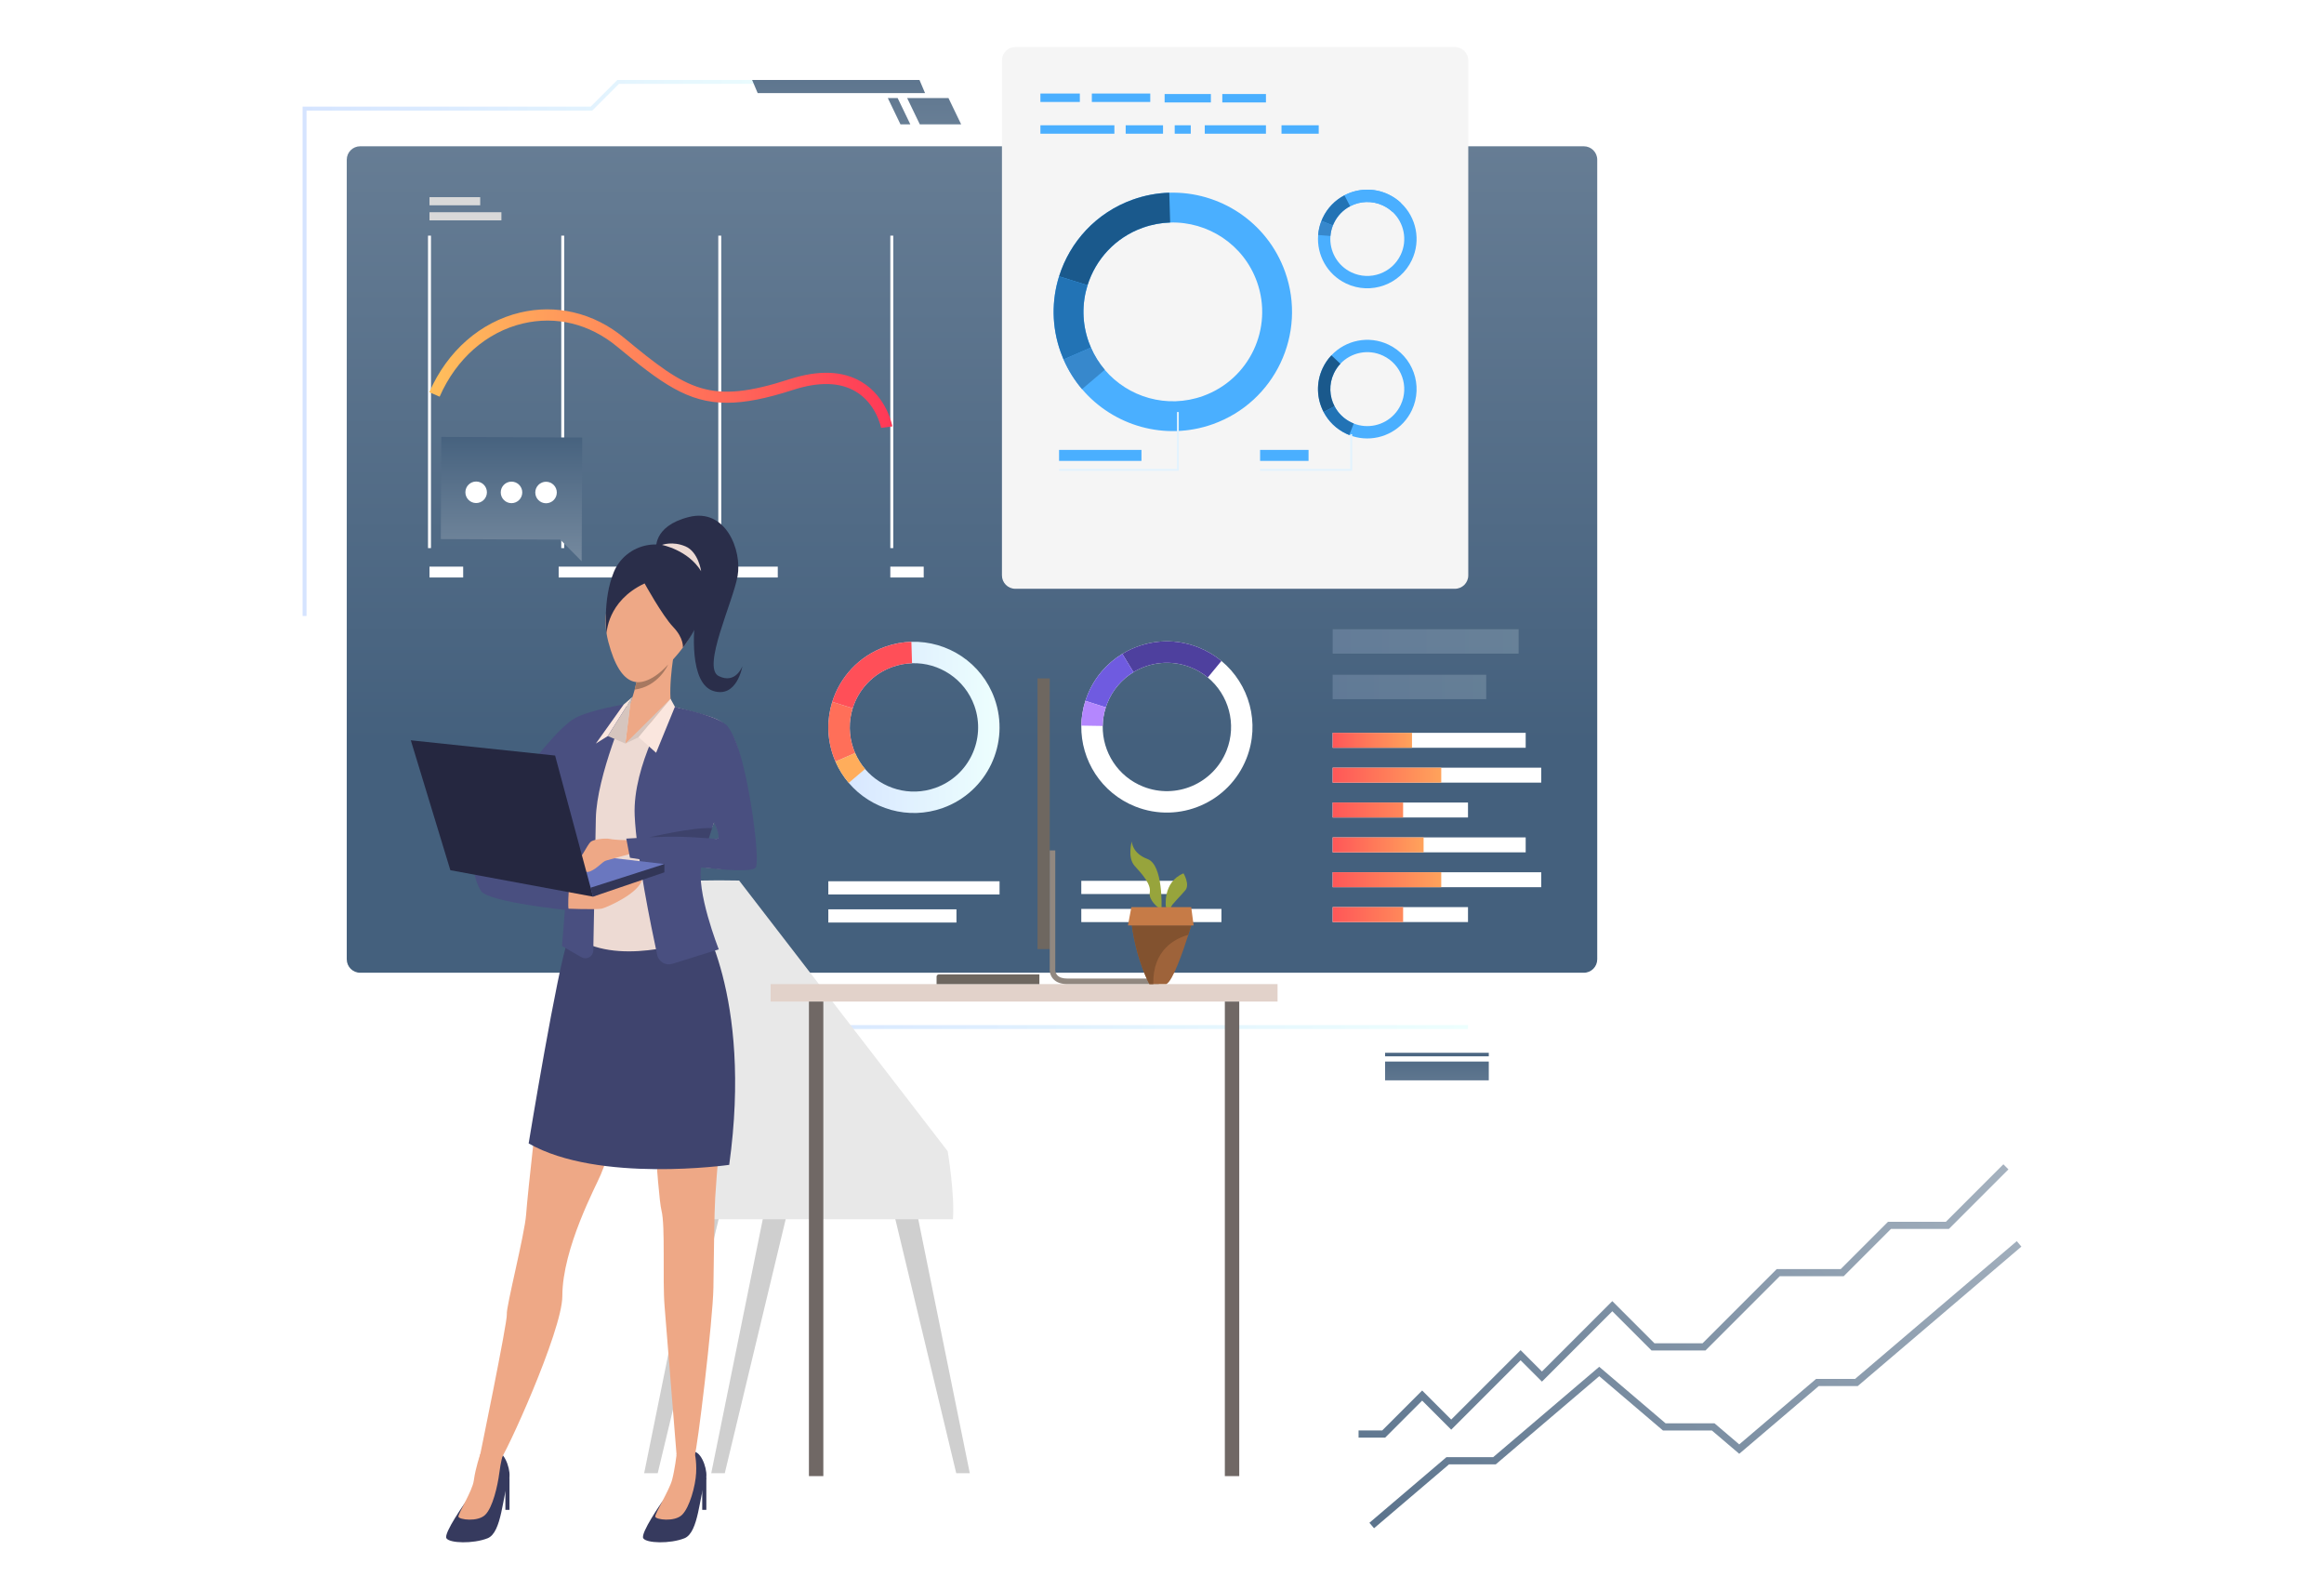 <?xml version="1.0" encoding="utf-8"?>
<!-- Generator: Adobe Illustrator 24.1.2, SVG Export Plug-In . SVG Version: 6.00 Build 0)  -->
<svg version="1.1" id="_x3C_Layer_x3E_" xmlns="http://www.w3.org/2000/svg" xmlns:xlink="http://www.w3.org/1999/xlink" x="0px"
	 y="0px" viewBox="0 0 2749.17 1880" style="enable-background:new 0 0 2749.17 1880;" xml:space="preserve">
<style type="text/css">
	.st0{fill:#FFFFFF;}
	.st1{fill:url(#SVGID_1_);}
	.st2{fill:url(#SVGID_2_);}
	.st3{fill:#FF4F58;}
	.st4{fill:#FF6F59;}
	.st5{fill:#FFAD5B;}
	.st6{fill:#323657;}
	.st7{fill:#4E409E;}
	.st8{fill:#6F5BE0;}
	.st9{fill:#B487FE;}
	.st10{fill:#D9D9D9;}
	.st11{fill:url(#SVGID_3_);}
	.st12{fill:url(#SVGID_4_);}
	.st13{fill:url(#SVGID_5_);}
	.st14{fill:url(#SVGID_6_);}
	.st15{fill:url(#SVGID_7_);}
	.st16{fill:url(#SVGID_8_);}
	.st17{fill:url(#SVGID_9_);}
	.st18{opacity:0.18;fill:url(#SVGID_10_);}
	.st19{opacity:0.18;fill:url(#SVGID_11_);}
	.st20{filter:url(#Adobe_OpacityMaskFilter);}
	.st21{filter:url(#Adobe_OpacityMaskFilter_1_);}
	.st22{mask:url(#SVGID_12_);fill:url(#SVGID_13_);}
	.st23{fill:url(#SVGID_14_);}
	.st24{filter:url(#Adobe_OpacityMaskFilter_2_);}
	.st25{filter:url(#Adobe_OpacityMaskFilter_3_);}
	.st26{mask:url(#SVGID_15_);fill:url(#SVGID_16_);}
	.st27{fill:url(#SVGID_17_);}
	.st28{fill:#F5F5F5;}
	.st29{fill:#4AAFFF;}
	.st30{fill:#1A598C;}
	.st31{fill:#2273B5;}
	.st32{fill:#3788CC;}
	.st33{fill:#E2F3FE;}
	.st34{fill:url(#SVGID_18_);}
	.st35{fill:url(#SVGID_19_);}
	.st36{fill:url(#SVGID_20_);}
	.st37{fill:url(#SVGID_21_);}
	.st38{fill:url(#SVGID_22_);}
	.st39{fill:url(#SVGID_23_);}
	.st40{fill:url(#SVGID_24_);}
	.st41{fill:url(#SVGID_25_);}
	.st42{fill:#CFCFCF;}
	.st43{fill:#E8E8E8;}
	.st44{fill:#E2D2CA;}
	.st45{fill:#6E6760;}
	.st46{fill:#918880;}
	.st47{fill:#706865;}
	.st48{fill:#9E633A;}
	.st49{fill:#97A43C;}
	.st50{fill:#82522F;}
	.st51{fill:#C67B47;}
	.st52{fill:#363A5E;}
	.st53{fill:#EEA886;}
	.st54{fill:#3F446E;}
	.st55{fill:#EDDAD3;}
	.st56{fill:#2A2E4A;}
	.st57{fill:#A77860;}
	.st58{fill:#CFBEB8;}
	.st59{fill:#D6C5BE;}
	.st60{fill:#494F80;}
	.st61{fill:#6A77BF;}
	.st62{fill:#FAE6DE;}
	.st63{fill:#252740;}
	.st64{fill:#3D426B;}
</style>
<rect y="0" class="st0" width="2749.17" height="1879.65"/>
<path class="st0" d="M1552.76,1879.65h48.49C1570.74,1880.44,1552.76,1879.65,1552.76,1879.65z"/>
<g>
	<g>
		<linearGradient id="SVGID_1_" gradientUnits="userSpaceOnUse" x1="1149.817" y1="879.083" x2="1149.817" y2="-2780.832">
			<stop  offset="0" style="stop-color:#44607D"/>
			<stop  offset="1" style="stop-color:#F5F5F5"/>
		</linearGradient>
		<path class="st1" d="M1873.56,1150.43H426.08c-8.77,0-15.88-7.11-15.88-15.88V188.89c0-8.77,7.11-15.88,15.88-15.88h1447.48
			c8.77,0,15.88,7.11,15.88,15.88v945.66C1889.44,1143.32,1882.33,1150.43,1873.56,1150.43z"/>
		<g>
			<g>
				<g>
					<linearGradient id="SVGID_2_" gradientUnits="userSpaceOnUse" x1="979.871" y1="860.259" x2="1182.42" y2="860.259">
						<stop  offset="0" style="stop-color:#D5E4FF"/>
						<stop  offset="1" style="stop-color:#EDFFFE"/>
					</linearGradient>
					<path class="st2" d="M1176.48,826.16c-15.16-42.38-55.67-68.42-98.36-67.13c-10.34,0.31-20.8,2.22-31.07,5.89
						c-31.1,11.12-53.4,35.89-62.56,65.16c-6.35,20.28-6.39,42.72,1.32,64.27c0.77,2.14,1.6,4.25,2.49,6.31
						c4.05,9.34,9.38,17.78,15.69,25.2c26.49,31.15,70.46,44.31,111.24,29.73C1167.89,936.76,1195.31,878.82,1176.48,826.16z
						 M1106.71,931.73c-30.58,10.94-63.54,1.07-83.4-22.28c-4.73-5.57-8.73-11.9-11.76-18.9c-0.67-1.55-1.3-3.13-1.87-4.73
						c-5.78-16.16-5.75-32.98-0.99-48.18c6.87-21.94,23.58-40.52,46.9-48.85c7.7-2.75,15.54-4.19,23.29-4.42
						c32.01-0.97,62.38,18.55,73.75,50.33C1166.74,874.17,1146.18,917.61,1106.71,931.73z"/>
				</g>
			</g>
			<g>
				<g>
					<path class="st3" d="M1008.68,837.63l-24.19-7.55c9.16-29.26,31.46-54.03,62.56-65.16c10.27-3.67,20.73-5.58,31.07-5.89
						l0.76,25.33c-7.75,0.24-15.6,1.67-23.29,4.42C1032.27,797.12,1015.55,815.69,1008.68,837.63z"/>
				</g>
			</g>
			<g>
				<g>
					<path class="st4" d="M1011.54,890.55l-23.24,10.11c-0.89-2.06-1.73-4.17-2.49-6.31c-7.71-21.55-7.67-43.99-1.32-64.27
						l24.19,7.55c-4.76,15.2-4.79,32.03,0.99,48.18C1010.25,887.43,1010.87,889,1011.54,890.55z"/>
				</g>
			</g>
			<g>
				<g>
					<path class="st5" d="M1004,925.87c-6.32-7.42-11.64-15.87-15.69-25.2l23.24-10.11c3.04,7,7.03,13.33,11.76,18.9L1004,925.87z"
						/>
				</g>
			</g>
		</g>
		<rect x="979.87" y="1042.23" class="st0" width="202.55" height="15.62"/>
		<rect x="979.87" y="1075.43" class="st0" width="151.57" height="15.62"/>
		<g>
			<g>
				<g>
					<path class="st6" d="M1758,887.69c0.03-0.01,0.06-0.02,0.1-0.01C1757.69,887.86,1757.63,887.88,1758,887.69z"/>
				</g>
			</g>
		</g>
		<g>
			<g>
				<g>
					<path class="st0" d="M1474.51,897.02c16.57-41.85,3.31-88.14-29.62-115.34c-7.97-6.59-17.1-12.05-27.24-16.07
						c-30.71-12.16-63.81-8.26-90,7.69c-18.15,11.05-32.99,27.89-41.41,49.17c-0.84,2.12-1.6,4.25-2.29,6.39
						c-3.11,9.69-4.68,19.55-4.83,29.29c-0.64,40.89,23.71,79.78,63.98,95.73C1395.09,974.47,1453.93,949.01,1474.51,897.02z
						 M1352.43,930.33c-30.19-11.95-48.45-41.12-47.97-71.77c0.11-7.31,1.29-14.7,3.63-21.96c0.52-1.6,1.09-3.2,1.72-4.79
						c6.32-15.96,17.44-28.58,31.05-36.86c19.64-11.96,44.45-14.89,67.47-5.77c7.6,3.01,14.44,7.11,20.42,12.04
						c24.69,20.39,34.64,55.1,22.21,86.48C1435.52,926.67,1391.41,945.76,1352.43,930.33z"/>
				</g>
			</g>
			<g>
				<g>
					<path class="st7" d="M1340.85,794.94l-13.2-21.64c26.19-15.95,59.29-19.85,90-7.69c10.14,4.02,19.26,9.48,27.24,16.07
						l-16.14,19.54c-5.98-4.93-12.82-9.04-20.42-12.04C1385.3,780.05,1360.49,782.98,1340.85,794.94z"/>
				</g>
			</g>
			<g>
				<g>
					<path class="st8" d="M1308.09,836.59l-24.13-7.73c0.69-2.14,1.45-4.27,2.29-6.39c8.43-21.28,23.26-38.12,41.41-49.17
						l13.2,21.64c-13.61,8.28-24.73,20.91-31.05,36.86C1309.17,833.39,1308.6,834.99,1308.09,836.59z"/>
				</g>
			</g>
			<g>
				<g>
					<path class="st9" d="M1279.12,858.16c0.15-9.75,1.72-19.6,4.83-29.29l24.13,7.73c-2.34,7.26-3.51,14.66-3.63,21.96
						L1279.12,858.16z"/>
				</g>
			</g>
		</g>
		<rect x="1279.11" y="1041.72" class="st0" width="111.69" height="15.62"/>
		<rect x="1279.11" y="1074.92" class="st0" width="165.78" height="15.62"/>
		<g>
			<rect x="506.31" y="278.7" class="st0" width="3.52" height="369.53"/>
		</g>
		<g>
			<rect x="663.94" y="278.7" class="st0" width="3.52" height="369.53"/>
		</g>
		<g>
			<rect x="849.69" y="278.7" class="st0" width="3.52" height="369.53"/>
		</g>
		<g>
			<rect x="1053.2" y="278.7" class="st0" width="3.52" height="369.53"/>
		</g>
		<rect x="508.07" y="670.13" class="st0" width="39.84" height="12.84"/>
		<rect x="849.69" y="670.13" class="st0" width="70.38" height="12.84"/>
		<rect x="660.87" y="670.13" class="st0" width="70.38" height="12.84"/>
		<rect x="1053.2" y="670.13" class="st0" width="39.5" height="12.84"/>
		<rect x="508.07" y="233.17" class="st10" width="59.98" height="9.63"/>
		<rect x="508.07" y="250.98" class="st10" width="85.08" height="9.63"/>
		<g>
			<linearGradient id="SVGID_3_" gradientUnits="userSpaceOnUse" x1="507.853" y1="435.918" x2="1055.658" y2="435.918">
				<stop  offset="0" style="stop-color:#FFC05C"/>
				<stop  offset="1" style="stop-color:#FF3857"/>
			</linearGradient>
			<path class="st11" d="M1042.29,506c-0.05-0.29-5.47-28.38-30.07-43c-18.67-11.1-43.6-11.73-74.12-1.87
				c-31.7,10.24-56.52,15.21-78.07,15.21c-46.52,0-77.79-23.15-130.04-66.4c-32.6-26.98-72.23-36.69-111.59-27.33
				c-42.89,10.2-78.73,41.73-98.33,86.52l-12.21-5.34c21.29-48.65,60.45-82.97,107.45-94.14c21-4.99,42.23-5.07,63.09-0.22
				c21.73,5.05,41.94,15.23,60.08,30.25c75.5,62.5,101.45,79.17,195.52,48.78c34.41-11.11,63.07-10.04,85.19,3.19
				c29.79,17.81,36.21,51.24,36.47,52.64L1042.29,506z"/>
		</g>
		<g>
			<rect x="1576.47" y="990.36" class="st0" width="228.33" height="17.67"/>
			<rect x="1576.47" y="1031.58" class="st0" width="246.72" height="17.67"/>
			<rect x="1576.47" y="1072.8" class="st0" width="160.09" height="17.67"/>
			<linearGradient id="SVGID_4_" gradientUnits="userSpaceOnUse" x1="1753.787" y1="1040.412" x2="1525.237" y2="1040.412">
				<stop  offset="0" style="stop-color:#FFC05C"/>
				<stop  offset="1" style="stop-color:#FF3857"/>
			</linearGradient>
			<rect x="1576.47" y="1031.58" class="st12" width="128.46" height="17.67"/>
			<linearGradient id="SVGID_5_" gradientUnits="userSpaceOnUse" x1="1753.787" y1="1081.634" x2="1525.237" y2="1081.634">
				<stop  offset="0" style="stop-color:#FFC05C"/>
				<stop  offset="1" style="stop-color:#FF3857"/>
			</linearGradient>
			<rect x="1576.47" y="1072.8" class="st13" width="83.35" height="17.67"/>
			<rect x="1576.47" y="866.69" class="st0" width="228.33" height="17.67"/>
			<rect x="1576.47" y="907.91" class="st0" width="246.72" height="17.67"/>
			<rect x="1576.47" y="949.13" class="st0" width="160.09" height="17.67"/>
			<linearGradient id="SVGID_6_" gradientUnits="userSpaceOnUse" x1="1753.787" y1="916.744" x2="1525.237" y2="916.744">
				<stop  offset="0" style="stop-color:#FFC05C"/>
				<stop  offset="1" style="stop-color:#FF3857"/>
			</linearGradient>
			<rect x="1576.47" y="907.91" class="st14" width="128.46" height="17.67"/>
			<linearGradient id="SVGID_7_" gradientUnits="userSpaceOnUse" x1="1706.007" y1="875.521" x2="1539.042" y2="875.521">
				<stop  offset="0" style="stop-color:#FFC05C"/>
				<stop  offset="1" style="stop-color:#FF3857"/>
			</linearGradient>
			<rect x="1576.47" y="866.69" class="st15" width="93.85" height="17.67"/>
			<linearGradient id="SVGID_8_" gradientUnits="userSpaceOnUse" x1="1724.964" y1="999.189" x2="1533.565" y2="999.189">
				<stop  offset="0" style="stop-color:#FFC05C"/>
				<stop  offset="1" style="stop-color:#FF3857"/>
			</linearGradient>
			<rect x="1576.47" y="990.36" class="st16" width="107.58" height="17.67"/>
			<linearGradient id="SVGID_9_" gradientUnits="userSpaceOnUse" x1="1753.787" y1="957.967" x2="1525.237" y2="957.967">
				<stop  offset="0" style="stop-color:#FFC05C"/>
				<stop  offset="1" style="stop-color:#FF3857"/>
			</linearGradient>
			<rect x="1576.47" y="949.13" class="st17" width="83.35" height="17.67"/>
		</g>
		<linearGradient id="SVGID_10_" gradientUnits="userSpaceOnUse" x1="1576.469" y1="812.437" x2="1758.097" y2="812.437">
			<stop  offset="0" style="stop-color:#D5E4FF"/>
			<stop  offset="1" style="stop-color:#EDFFFE"/>
		</linearGradient>
		<rect x="1576.47" y="798" class="st18" width="181.63" height="28.86"/>
		<linearGradient id="SVGID_11_" gradientUnits="userSpaceOnUse" x1="1576.469" y1="758.59" x2="1796.442" y2="758.59">
			<stop  offset="0" style="stop-color:#D5E4FF"/>
			<stop  offset="1" style="stop-color:#EDFFFE"/>
		</linearGradient>
		<rect x="1576.47" y="744.16" class="st19" width="219.97" height="28.86"/>
		<g>
			<defs>
				<filter id="Adobe_OpacityMaskFilter" filterUnits="userSpaceOnUse" x="826.03" y="1191.54" width="910.52" height="25.42">
					<feFlood  style="flood-color:white;flood-opacity:1" result="back"/>
					<feBlend  in="SourceGraphic" in2="back" mode="normal"/>
				</filter>
			</defs>
			<mask maskUnits="userSpaceOnUse" x="826.03" y="1191.54" width="910.52" height="25.42" id="SVGID_12_">
				<g class="st20">
					<defs>
						<filter id="Adobe_OpacityMaskFilter_1_" filterUnits="userSpaceOnUse" x="826.03" y="1191.54" width="910.52" height="25.42">
							<feFlood  style="flood-color:white;flood-opacity:1" result="back"/>
							<feBlend  in="SourceGraphic" in2="back" mode="normal"/>
						</filter>
					</defs>
					<mask maskUnits="userSpaceOnUse" x="826.03" y="1191.54" width="910.52" height="25.42" id="SVGID_12_">
						<g class="st21">
						</g>
					</mask>
					<linearGradient id="SVGID_13_" gradientUnits="userSpaceOnUse" x1="826.033" y1="1204.248" x2="1736.554" y2="1204.248">
						<stop  offset="0" style="stop-color:#FFFFFF"/>
						<stop  offset="0.817" style="stop-color:#2F2F2F"/>
						<stop  offset="1" style="stop-color:#000000"/>
					</linearGradient>
					<polygon class="st22" points="1736.55,1216.96 898.73,1216.96 877.94,1196.17 826.03,1196.17 826.03,1191.54 879.86,1191.54 
						900.64,1212.32 1736.55,1212.32 					"/>
				</g>
			</mask>
			<linearGradient id="SVGID_14_" gradientUnits="userSpaceOnUse" x1="826.033" y1="1204.248" x2="1736.554" y2="1204.248">
				<stop  offset="0" style="stop-color:#D5E4FF"/>
				<stop  offset="0.817" style="stop-color:#E9FAFE"/>
				<stop  offset="1" style="stop-color:#EDFFFE"/>
			</linearGradient>
			<polygon class="st23" points="1736.55,1216.96 898.73,1216.96 877.94,1196.17 826.03,1196.17 826.03,1191.54 879.86,1191.54 
				900.64,1212.32 1736.55,1212.32 			"/>
		</g>
		<g>
			<defs>
				<filter id="Adobe_OpacityMaskFilter_2_" filterUnits="userSpaceOnUse" x="357.96" y="94.56" width="621.91" height="633.95">
					<feFlood  style="flood-color:white;flood-opacity:1" result="back"/>
					<feBlend  in="SourceGraphic" in2="back" mode="normal"/>
				</filter>
			</defs>
			<mask maskUnits="userSpaceOnUse" x="357.96" y="94.56" width="621.91" height="633.95" id="SVGID_15_">
				<g class="st24">
					<defs>
						<filter id="Adobe_OpacityMaskFilter_3_" filterUnits="userSpaceOnUse" x="357.96" y="94.56" width="621.91" height="633.95">
							<feFlood  style="flood-color:white;flood-opacity:1" result="back"/>
							<feBlend  in="SourceGraphic" in2="back" mode="normal"/>
						</filter>
					</defs>
					<mask maskUnits="userSpaceOnUse" x="357.96" y="94.56" width="621.91" height="633.95" id="SVGID_15_">
						<g class="st25">
						</g>
					</mask>
					<linearGradient id="SVGID_16_" gradientUnits="userSpaceOnUse" x1="357.964" y1="411.537" x2="979.87" y2="411.537">
						<stop  offset="0" style="stop-color:#FFFFFF"/>
						<stop  offset="0.817" style="stop-color:#2F2F2F"/>
						<stop  offset="1" style="stop-color:#000000"/>
					</linearGradient>
					<polygon class="st26" points="362.6,728.51 357.96,728.51 357.96,126.13 698.72,126.13 730.29,94.56 979.87,94.56 
						979.87,99.19 732.21,99.19 700.64,130.76 362.6,130.76 					"/>
				</g>
			</mask>
			<linearGradient id="SVGID_17_" gradientUnits="userSpaceOnUse" x1="357.964" y1="411.537" x2="979.87" y2="411.537">
				<stop  offset="0" style="stop-color:#D5E4FF"/>
				<stop  offset="0.817" style="stop-color:#E9FAFE"/>
				<stop  offset="1" style="stop-color:#EDFFFE"/>
			</linearGradient>
			<polygon class="st27" points="362.6,728.51 357.96,728.51 357.96,126.13 698.72,126.13 730.29,94.56 979.87,94.56 979.87,99.19 
				732.21,99.19 700.64,130.76 362.6,130.76 			"/>
		</g>
		<g>
			<g>
				<path class="st28" d="M1721.05,696.33H1201.1c-8.75,0-15.85-7.1-15.85-15.85v-609c0-8.75,7.1-15.85,15.85-15.85h519.94
					c8.75,0,15.85,7.1,15.85,15.85v609C1736.9,689.24,1729.8,696.33,1721.05,696.33z"/>
			</g>
			<g>
				<g>
					<g>
						<path class="st29" d="M1520.14,321.38c-21.11-59.02-77.51-95.26-136.95-93.48c-14.39,0.43-28.96,3.09-43.26,8.21
							c-43.3,15.49-74.35,49.98-87.1,90.72c-8.84,28.24-8.9,59.48,1.84,89.49c1.07,2.98,2.23,5.92,3.47,8.79
							c5.65,13,13.05,24.76,21.85,35.09c36.89,43.37,98.1,61.7,154.89,41.39C1508.19,475.38,1546.36,394.7,1520.14,321.38z
							 M1423,468.38c-42.58,15.23-88.47,1.49-116.13-31.03c-6.59-7.75-12.15-16.57-16.38-26.31c-0.93-2.15-1.8-4.35-2.61-6.59
							c-8.05-22.5-8-45.92-1.38-67.09c9.56-30.55,32.84-56.41,65.3-68.02c10.72-3.83,21.64-5.83,32.43-6.16
							c44.56-1.35,86.86,25.83,102.68,70.08C1506.58,388.23,1477.96,448.72,1423,468.38z"/>
					</g>
				</g>
				<g>
					<g>
						<path class="st30" d="M1286.51,337.35l-33.68-10.52c12.75-40.75,43.81-75.23,87.1-90.72c14.3-5.11,28.87-7.77,43.26-8.21
							l1.05,35.27c-10.79,0.33-21.71,2.32-32.43,6.16C1319.35,280.94,1296.07,306.8,1286.51,337.35z"/>
					</g>
				</g>
				<g>
					<g>
						<path class="st31" d="M1290.49,411.04l-32.36,14.08c-1.24-2.87-2.4-5.8-3.47-8.79c-10.73-30.01-10.68-61.25-1.84-89.49
							l33.68,10.52c-6.63,21.17-6.67,44.59,1.38,67.09C1288.69,406.68,1289.56,408.88,1290.49,411.04z"/>
					</g>
				</g>
				<g>
					<g>
						<path class="st32" d="M1279.99,460.21c-8.8-10.34-16.21-22.09-21.85-35.09l32.36-14.08c4.23,9.75,9.79,18.56,16.38,26.31
							L1279.99,460.21z"/>
					</g>
				</g>
			</g>
			<g>
				<g>
					<g>
						<path class="st29" d="M1642.37,407.5c-23.43-11.09-50.54-5.19-67.4,12.72c-4.08,4.34-7.56,9.38-10.25,15.05
							c-8.13,17.19-7.13,36.36,1.06,52.01c5.67,10.85,14.8,20,26.71,25.64c1.18,0.56,2.38,1.08,3.59,1.56
							c5.45,2.15,11.06,3.42,16.66,3.87c23.48,1.9,46.74-10.65,57.41-33.2C1683.92,456.04,1671.48,421.27,1642.37,407.5z
							 M1656.95,478.91c-8,16.91-25.44,26.31-43.04,24.89c-4.19-0.34-8.4-1.29-12.49-2.91c-0.9-0.36-1.8-0.75-2.69-1.17
							c-8.93-4.23-15.77-11.09-20.03-19.22c-6.14-11.73-6.89-26.11-0.79-39c2.01-4.26,4.63-8.03,7.68-11.29
							c12.64-13.43,32.96-17.85,50.53-9.54C1657.96,431.02,1667.28,457.08,1656.95,478.91z"/>
					</g>
				</g>
				<g>
					<g>
						<path class="st30" d="M1578.71,480.51l-12.93,6.78c-8.19-15.65-9.19-34.82-1.06-52.01c2.69-5.68,6.17-10.72,10.25-15.05
							l10.63,10.01c-3.06,3.25-5.67,7.03-7.68,11.29C1571.81,454.4,1572.57,468.77,1578.71,480.51z"/>
					</g>
				</g>
				<g>
					<g>
						<path class="st31" d="M1601.42,500.89l-5.34,13.58c-1.2-0.48-2.4-0.99-3.59-1.56c-11.92-5.64-21.04-14.79-26.71-25.64
							l12.93-6.78c4.25,8.13,11.09,15,20.03,19.22C1599.62,500.15,1600.52,500.54,1601.42,500.89z"/>
					</g>
				</g>
			</g>
			<g>
				<g>
					<g>
						<path class="st29" d="M1670.14,307.57c11.09-23.44,5.19-50.54-12.72-67.4c-4.34-4.08-9.38-7.57-15.05-10.25
							c-17.2-8.13-36.37-7.13-52.01,1.06c-10.85,5.67-20,14.8-25.64,26.71c-0.56,1.18-1.08,2.38-1.55,3.59
							c-2.15,5.45-3.42,11.06-3.87,16.66c-1.9,23.48,10.65,46.74,33.2,57.41C1621.6,349.12,1656.37,336.68,1670.14,307.57z
							 M1598.73,322.15c-16.91-8-26.31-25.44-24.89-43.04c0.34-4.19,1.29-8.4,2.91-12.49c0.36-0.9,0.74-1.8,1.17-2.69
							c4.23-8.93,11.09-15.77,19.22-20.03c11.73-6.14,26.11-6.9,39-0.79c4.26,2.01,8.03,4.63,11.29,7.68
							c13.43,12.64,17.85,32.96,9.54,50.53C1646.63,323.15,1620.56,332.48,1598.73,322.15z"/>
					</g>
				</g>
				<g>
					<g>
						<path class="st29" d="M1597.13,243.9l-6.78-12.93c15.65-8.19,34.82-9.19,52.01-1.06c5.68,2.69,10.72,6.17,15.05,10.25
							l-10.01,10.62c-3.25-3.06-7.03-5.67-11.29-7.68C1623.24,237.01,1608.87,237.76,1597.13,243.9z"/>
					</g>
				</g>
				<g>
					<g>
						<path class="st31" d="M1576.75,266.62l-13.58-5.35c0.47-1.2,0.99-2.4,1.55-3.59c5.64-11.92,14.79-21.04,25.64-26.71
							l6.78,12.93c-8.13,4.25-14.99,11.09-19.22,20.03C1577.49,264.82,1577.1,265.72,1576.75,266.62z"/>
					</g>
				</g>
				<g>
					<g>
						<path class="st32" d="M1559.29,277.93c0.45-5.6,1.72-11.2,3.87-16.66l13.58,5.35c-1.62,4.09-2.57,8.29-2.91,12.49
							L1559.29,277.93z"/>
					</g>
				</g>
			</g>
			<g>
				<polygon class="st33" points="1599.52,556.78 1490.63,556.78 1490.63,554.62 1597.35,554.62 1597.35,513.48 1599.52,513.48 				
					"/>
			</g>
			<g>
				<polygon class="st33" points="1394.45,556.78 1252.83,556.78 1252.83,554.62 1392.29,554.62 1392.29,487.28 1394.45,487.28 				
					"/>
			</g>
			<g>
				<rect x="1252.83" y="532.09" class="st29" width="97.45" height="12.99"/>
			</g>
			<g>
				<rect x="1490.63" y="532.09" class="st29" width="57.32" height="12.99"/>
			</g>
			<g>
				<rect x="1230.75" y="110.63" class="st29" width="46.64" height="9.97"/>
			</g>
			<g>
				<rect x="1425.18" y="148.16" class="st29" width="72.36" height="9.97"/>
			</g>
			<g>
				<rect x="1331.62" y="148.16" class="st29" width="44.17" height="9.97"/>
			</g>
			<g>
				<rect x="1230.75" y="148.16" class="st29" width="87.52" height="9.97"/>
			</g>
			<g>
				<rect x="1291.59" y="110.63" class="st29" width="69.11" height="9.97"/>
			</g>
			<g>
				<rect x="1389.62" y="148.16" class="st29" width="18.98" height="9.97"/>
			</g>
			<g>
				<rect x="1445.92" y="111.19" class="st29" width="51.63" height="9.97"/>
			</g>
			<g>
				<rect x="1515.96" y="148.16" class="st29" width="44.02" height="9.97"/>
			</g>
			<g>
				<rect x="1377.69" y="111.19" class="st29" width="54.72" height="9.97"/>
			</g>
		</g>
	</g>
	<g>
		<g>
			<g>
				<linearGradient id="SVGID_18_" gradientUnits="userSpaceOnUse" x1="605.097" y1="509.234" x2="605.097" y2="1063.333">
					<stop  offset="0" style="stop-color:#44607D"/>
					<stop  offset="1" style="stop-color:#F5F5F5"/>
				</linearGradient>
				<polygon class="st34" points="522.02,516.71 688.73,517.47 688.18,638.31 688.06,663.76 662.72,638.19 521.46,637.54 				"/>
			</g>
		</g>
		<path class="st0" d="M592.35,582.3c-0.02,7.03,5.66,12.75,12.69,12.77c7.03,0.02,12.75-5.66,12.77-12.69
			c0.02-7.03-5.66-12.75-12.69-12.77C598.09,569.58,592.37,575.27,592.35,582.3z"/>
		<path class="st0" d="M550.53,582.17c-0.02,7.03,5.66,12.75,12.69,12.77c7.03,0.02,12.75-5.66,12.77-12.69
			c0.02-7.03-5.66-12.75-12.69-12.77C556.27,569.45,550.55,575.13,550.53,582.17z"/>
		<path class="st0" d="M633.21,582.43c-0.02,7.03,5.66,12.75,12.69,12.77c7.03,0.02,12.75-5.66,12.77-12.69
			c0.02-7.03-5.66-12.75-12.69-12.77C638.95,569.71,633.23,575.4,633.21,582.43z"/>
	</g>
	<linearGradient id="SVGID_19_" gradientUnits="userSpaceOnUse" x1="1699.827" y1="1231.449" x2="1699.827" y2="1535.937">
		<stop  offset="0" style="stop-color:#44607D"/>
		<stop  offset="1" style="stop-color:#F5F5F5"/>
	</linearGradient>
	<polygon class="st35" points="1638.5,1277.68 1761.15,1277.68 1761.15,1255.46 1638.5,1255.46 	"/>
	<linearGradient id="SVGID_20_" gradientUnits="userSpaceOnUse" x1="1699.827" y1="1231.446" x2="1699.827" y2="1535.996">
		<stop  offset="0" style="stop-color:#44607D"/>
		<stop  offset="1" style="stop-color:#F5F5F5"/>
	</linearGradient>
	<polygon class="st36" points="1638.5,1249.27 1761.15,1249.27 1761.15,1245.09 1638.5,1245.09 	"/>
	<g>
		<linearGradient id="SVGID_21_" gradientUnits="userSpaceOnUse" x1="1489.59" y1="2066.318" x2="3064.046" y2="761.869">
			<stop  offset="0" style="stop-color:#44607D"/>
			<stop  offset="1" style="stop-color:#F5F5F5"/>
		</linearGradient>
		<polygon class="st37" points="1625.43,1807.38 1619.94,1800.94 1711.01,1723.36 1766.32,1723.36 1891.81,1616.45 1970.3,1683.31 
			2028.18,1683.31 2057.43,1708.23 2148.32,1630.8 2194.45,1630.8 2385.72,1467.86 2391.2,1474.3 2197.57,1639.27 2151.44,1639.27 
			2057.43,1719.35 2025.06,1691.77 1967.18,1691.77 1891.81,1627.56 1769.43,1731.82 1714.13,1731.82 		"/>
	</g>
	<g>
		<linearGradient id="SVGID_22_" gradientUnits="userSpaceOnUse" x1="1436.978" y1="2002.816" x2="3011.437" y2="698.365">
			<stop  offset="0" style="stop-color:#44607D"/>
			<stop  offset="1" style="stop-color:#F5F5F5"/>
		</linearGradient>
		<polygon class="st38" points="1638.58,1700.22 1607.11,1700.22 1607.11,1691.75 1635.08,1691.75 1682.34,1644.49 1716.71,1678.86 
			1798.79,1596.77 1824.04,1622.02 1907.27,1538.79 1957.15,1588.66 2014.01,1588.66 2101.78,1500.89 2177.48,1500.89 
			2233.43,1444.93 2301.93,1444.93 2369.89,1376.97 2375.88,1382.96 2305.44,1453.4 2236.94,1453.4 2180.98,1509.36 
			2105.29,1509.36 2017.52,1597.12 1953.64,1597.12 1907.27,1550.76 1824.04,1633.98 1798.79,1608.74 1716.71,1690.83 
			1682.34,1656.46 		"/>
	</g>
	<linearGradient id="SVGID_23_" gradientUnits="userSpaceOnUse" x1="1105.056" y1="-43.541" x2="1105.056" y2="900.932">
		<stop  offset="0" style="stop-color:#44607D"/>
		<stop  offset="1" style="stop-color:#F5F5F5"/>
	</linearGradient>
	<polygon class="st39" points="1088.09,147.05 1136.99,147.05 1122.02,116.01 1073.13,116.01 	"/>
	<linearGradient id="SVGID_24_" gradientUnits="userSpaceOnUse" x1="1063.555" y1="-43.541" x2="1063.555" y2="900.932">
		<stop  offset="0" style="stop-color:#44607D"/>
		<stop  offset="1" style="stop-color:#F5F5F5"/>
	</linearGradient>
	<polygon class="st40" points="1065.21,147.05 1076.86,147.05 1061.9,116.01 1050.25,116.01 	"/>
	<linearGradient id="SVGID_25_" gradientUnits="userSpaceOnUse" x1="991.99" y1="-43.541" x2="991.99" y2="900.939">
		<stop  offset="0" style="stop-color:#44607D"/>
		<stop  offset="1" style="stop-color:#F5F5F5"/>
	</linearGradient>
	<polygon class="st41" points="896.28,110.08 1094.27,110.08 1087.7,94.56 889.71,94.56 	"/>
	<g>
		<g>
			<g>
				<polygon class="st42" points="850.77,1439.02 778.04,1742.28 762.02,1742.28 823.7,1438.37 				"/>
			</g>
		</g>
		<g>
			<g>
				<polygon class="st42" points="930.12,1439.02 857.38,1742.28 841.37,1742.28 903.04,1438.37 				"/>
			</g>
		</g>
		<g>
			<g>
				<polygon class="st42" points="1058.45,1439.02 1131.18,1742.28 1147.2,1742.28 1085.53,1438.37 				"/>
			</g>
		</g>
		<g>
			<g>
				<path class="st43" d="M1127.29,1441.98h-313.4c0,0-21.83-0.5-36.45-65.17c-16.45-72.74-49.66-315.71-49.66-315.71
					s8.81-22.61,146.58-19.71l246.71,320.09C1121.07,1361.48,1129.49,1411.94,1127.29,1441.98z"/>
			</g>
		</g>
		<g>
			<g>
				<rect x="911.6" y="1163.85" class="st44" width="599.68" height="20.66"/>
			</g>
		</g>
		<rect x="1227.33" y="802.32" class="st45" width="14.44" height="320.12"/>
		<g>
			<path class="st46" d="M1262.74,1163.85h108.06v-6.55h-108.06c-5.63,0-9.69-1.34-12.05-3.98c-2.85-3.19-2.41-7.47-2.4-7.51
				l0.03-0.21l0-0.18v-139.64h-6.55v139.48c-0.12,1.34-0.37,7.41,3.96,12.34C1249.38,1161.75,1255.1,1163.85,1262.74,1163.85z"/>
		</g>
		<path class="st45" d="M1110.56,1152.39h118.99v11.47h-121.63v-8.82C1107.91,1153.57,1109.1,1152.39,1110.56,1152.39z"/>
		<g>
			<g>
				
					<rect x="1448.92" y="1184.51" transform="matrix(-1 -1.224647e-16 1.224647e-16 -1 2914.885 2930.246)" class="st47" width="17.04" height="561.22"/>
			</g>
			<g>
				
					<rect x="956.91" y="1184.51" transform="matrix(-1 -1.224647e-16 1.224647e-16 -1 1930.871 2930.246)" class="st47" width="17.04" height="561.22"/>
			</g>
		</g>
		<g>
			<path class="st48" d="M1379.65,1163.85c7.68-3.2,20.09-39.48,26.07-58.27c2.12-6.67,3.43-11.13,3.43-11.13h-70.26
				c6.07,43.37,20.82,69.4,20.82,69.4H1379.65z"/>
			<path class="st49" d="M1385.29,1072.85c0-2.52,11.28-13.09,16.92-19.99c5.64-6.9-2.17-19.99-2.17-19.99
				c-25.16,10.41-20.82,39.98-20.82,39.98S1385.29,1075.37,1385.29,1072.85z"/>
			<path class="st49" d="M1370.97,1073.97h3.04c0,0,2.17-51.08-16.48-58.02c-18.65-6.94-18.65-20.82-18.65-20.82
				s-5.64,19.08,3.47,29.06c9.11,9.98,19.52,21.69,17.78,31.23C1358.39,1064.96,1370.97,1073.97,1370.97,1073.97z"/>
			<path class="st50" d="M1405.71,1105.59c2.12-6.67,3.43-11.13,3.43-11.13h-70.26c6.07,43.37,20.82,69.4,20.82,69.4h4.59
				C1363.43,1123.24,1390.17,1109.91,1405.71,1105.59z"/>
			<polygon class="st51" points="1409.13,1072.85 1338.34,1072.85 1334.31,1094.46 1412,1094.46 			"/>
		</g>
	</g>
	<g>
		<g>
			<path class="st52" d="M551.08,1775.88c0,0-26.64,37.43-22.99,43.36c3.66,5.93,31.67,6.78,48.73,0
				c17.05-6.78,17.46-50.64,25.17-69.49c3.23-7.89-3.68-31.18-13.4-32.87c-9.72-1.69-20.29,3.27-20.29,3.27
				S578.39,1746.7,551.08,1775.88z"/>
		</g>
		<g>
			<g>
				<path class="st53" d="M568.13,1719.85c0,0-5.61,15.94-7.65,31.15c-1.7,12.62-18.98,39.42-18.17,42.81s22.74,6.46,31.67-2.28
					c8.93-8.74,14.68-34.15,16.65-49.35c1.83-14.16,4.14-21.15,4.14-21.15S576.65,1710.53,568.13,1719.85z"/>
			</g>
		</g>
		<g>
			<path class="st52" d="M782.98,1776.5c0,0-25.68,36.81-22.03,42.74c3.65,5.93,31.67,6.78,48.72,0
				c17.05-6.78,17.46-50.64,25.18-69.49c3.23-7.89-3.68-31.18-13.4-32.87c-9.72-1.69-21.12,3.63-21.12,3.63
				S810.28,1747.32,782.98,1776.5z"/>
		</g>
		<g>
			<g>
				<path class="st53" d="M800.34,1720.51c0,0-2.03,17.37-5.28,29.66c-3.25,12.29-20.71,40.25-19.9,43.64s22.74,6.46,31.67-2.28
					c8.93-8.74,15.84-34.04,16.65-49.35c0.81-15.32-2.03-25.3-2.03-25.3S808.86,1711.19,800.34,1720.51z"/>
			</g>
		</g>
		<g>
			<g>
				<path class="st53" d="M672,1111.18c0,0-22.86,110.98-28.11,138.93c-5.25,27.94-19.95,163.27-21.53,186.28
					c-1.58,23.01-23.86,109.72-22.81,117.94c1.05,8.22-33.03,173.31-33.03,173.31s11.64,9.78,23.91,0.88
					c6.31-4.57,74.78-154.56,74.78-195.65c0-56.8,40.25-130.95,45.44-143.66c48.25-118.05,38.75-154.15,45.05-161.82
					c6.3-7.67,6.85,4.74,10.52,21.72c3.67,16.99,11.54,163.82,16.27,182.45c4.73,18.63,1.06,81.64,3.68,113.42
					c2.62,31.78,14.15,175.52,14.15,175.52s8.93,14.6,21.45,0.38c2.7-3.06,21.62-160.13,22.15-197.93
					c0.52-37.81,1.08-89.94,2.1-106.29c9.73-156.66,33.64-179.04-4.02-289.91C771.51,919.16,672,1111.18,672,1111.18z"/>
			</g>
		</g>
		<g>
			<path class="st54" d="M825.53,1080.17c0,0,65.13,95.12,37.09,297.47c0,0-154.48,21.93-237.25-25.36
				c0,0,34.22-208.62,46.63-241.09C684.4,1078.72,825.53,1080.17,825.53,1080.17z"/>
		</g>
		<g>
			<polygon class="st52" points="602.71,1746.46 602.71,1785.64 597.83,1785.64 597.83,1755.35 			"/>
		</g>
		<g>
			<polygon class="st52" points="835.56,1746.46 835.56,1785.64 830.69,1785.64 830.69,1755.35 			"/>
		</g>
		<path class="st53" d="M748.32,658.38c0,0-43.62,43.93-28.76,100.51c14.86,56.58,38.73,56.9,65.04,32.56
			c26.31-24.34,41.8-49.94,45.28-78.39C833.34,684.62,788.14,619.19,748.32,658.38z"/>
		<path class="st53" d="M739.78,847.08c0,0,6.47-14.8,11-31.46c0.8-2.94,1.54-5.93,2.17-8.92c2.23-10.48,3.13-20.81,0.74-27.9
			c-6.96-20.54,43.62-6.32,43.62-6.32s-9.8,54.36,0,72.7C807.11,863.52,739.78,847.08,739.78,847.08z"/>
		<path class="st55" d="M867.96,872.98c-7.96-15.89-13.91-21-29.3-25.86c-8.61-2.72-47.07-12.74-47.07-12.74l-46.2-1.69
			c0,0-31.78,5.29-56.43,13.83C664.3,855.06,632,901.76,632,901.76s44.57,104.63,53.1,134.65c8.53,30.03,2.84,76.49,2.84,76.49
			c53.42,29.08,139.08-2.84,139.08-2.84c-6.5-23.46-6.76-50.85-3.35-70.29c0.4-2.29,0.85-4.47,1.35-6.52
			c0.46-1.87,1.09-4.55,1.83-7.54c0.03-0.13,0.07-0.27,0.09-0.4c33.98,3.48,65.84,4.89,66.67-1.92
			C897.37,992.69,878.91,894.82,867.96,872.98z M844.42,992.28c-1.37-0.2-4.28-0.22-7.36-0.5c3.77-10.53,7.98-19.85,7.98-19.85
			C847.45,978.65,856.6,994.1,844.42,992.28z"/>
		<path class="st56" d="M762.54,689.99c0,0,20.86,37.93,33.82,51.52c12.96,13.59,11.44,24.38,11.44,24.38s50.51-62.31,14.48-99.92
			c-36.03-37.61-82.5-22.44-96.09,10.43c-13.59,32.87-8.62,73.03-8.62,73.03S717.97,710.85,762.54,689.99z"/>
		<path class="st56" d="M776.3,650.28c0,0-5.04-27.77,38.5-38.81c43.54-11.04,63.11,39.13,57.74,69.73
			c-5.36,30.61-42.59,108.23-22.4,118.32c20.19,10.1,28.08-11.67,28.08-11.67s-6.31,38.18-34.39,29.34
			c-28.08-8.83-24.3-70.88-20.06-95.6C828.01,696.86,776.3,650.28,776.3,650.28z"/>
		<path class="st57" d="M790.33,785.95c-0.17,0.4-11.18,25.74-39.55,29.67c0.8-2.94,1.54-5.93,2.17-8.92
			C752.95,806.71,768.5,809.84,790.33,785.95z"/>
		<path class="st58" d="M844.42,972.3c0,0-2.08,4.38-7.78,21.65c-5.8-48.5-2.77-73.75-2.77-73.75
			C834.5,946.12,844.42,972.3,844.42,972.3z"/>
		<path class="st55" d="M783.09,644.45c0,0,30.91,5.94,46.32,31.11c0,0-3.13-22.8-18.51-29.37
			C795.52,639.63,783.09,644.45,783.09,644.45z"/>
		<path class="st58" d="M826.85,1025.71c-0.74,2.99-1.37,5.67-1.83,7.54c-0.5,2.05-0.95,4.23-1.35,6.52
			c-19.14-10.41-32.89-18.54-32.89-18.54C795.93,1022.38,826.85,1025.71,826.85,1025.71z"/>
		<path class="st53" d="M794.17,835.06l-54.39,44.33l5.6-46.7C745.38,832.69,777.1,825.84,794.17,835.06z"/>
		<polygon class="st59" points="755.5,871.87 739.78,879.4 793.2,826.44 		"/>
		<path class="st60" d="M830.06,1021.88c-7.49,31.02,20.21,100.84,20.21,100.84l-54.89,17.16c-7.9,2.47-16.21-2.37-17.95-10.46
			c-7.35-34.16-24.58-118.25-26.64-165c-2.63-59.65,40.81-130.02,40.81-130.02c77.19,13.25,56.03,130.02,56.03,130.02
			s-2.8,7.36-6.55,18.85c0,0,0,0,0,0.01c-0.94,2.88-1.94,6.04-2.98,9.4C835.45,1001.3,832.6,1011.32,830.06,1021.88z"/>
		<path class="st60" d="M739.91,835.24l0.95-2.55c0,0-39.53,6.01-59.62,16.05c-20.09,10.03-58.55,61.88-58.55,61.88L673,977.03
			c0.06,51.04-8.22,141.78-8.22,141.78l23,13.25c6.18,3.56,13.92-0.81,14.05-7.94c0.65-34.51,2.2-116.45,3.01-156.14
			c1.04-51.05,37.47-133.6,37.47-133.6C741.5,834.66,740.71,834.95,739.91,835.24z"/>
		<path class="st53" d="M668.24,1074.56c0,0,37.93,1.48,43.83,0c5.9-1.48,45.26-18.54,47.63-35.4
			c2.36-16.86-91.46,15.11-91.46,15.11V1074.56z"/>
		<polygon class="st61" points="785.93,1021.88 632,1003.86 701.54,1060.44 		"/>
		<polygon class="st6" points="701.54,1060.44 785.93,1031.67 785.93,1021.88 698.69,1049.86 		"/>
		<g>
			<path class="st53" d="M741.21,993.61c0,0-12.73,0-19.86-1.45c-5.52-1.12-19.23,0.42-22.73,3.52c-3.49,3.1-14.6,24.67-16.71,25.99
				c-2.1,1.32,1.08,4.36,4.77,2.83c0,0,3.39,9.44,11.75,5.91c8.36-3.53,14.04-11.25,18.42-12.61c4.38-1.36,29.88-8.21,29.88-8.21
				S747.79,991.31,741.21,993.61z"/>
		</g>
		<polygon class="st62" points="748.29,824.08 718.99,870.48 704.84,879.4 737.81,833.19 		"/>
		<polygon class="st59" points="718.99,870.48 739.78,879.4 745.63,832.84 748.29,824.08 		"/>
		<path class="st60" d="M672.88,1052.85c0,0-1.58,19.6,0,23.71c0,0-94.93-9.48-103.78-22.76c-8.85-13.28-8.54-29.4-8.54-29.4
			L672.88,1052.85z"/>
		<polygon class="st63" points="701.54,1060.44 656.65,893.55 485.97,875.53 532.75,1029.15 		"/>
		<polygon class="st62" points="793.2,826.44 755.5,871.87 776.13,890.27 798.39,835.88 		"/>
		<path class="st64" d="M842.33,979.42c0,0-1.26,3.84-1.26,3.84c-0.94,2.88-1.94,6.04-2.98,9.4c-7.28,2.29-70.33-2.33-70.33-2.33
			S820.53,977.95,842.33,979.42z"/>
		<path class="st60" d="M838.69,991.43c-10.16-0.77-26.79-1.85-40.41-1.91c-21.19-0.09-57.42,2.27-57.42,2.27l4.32,22.64
			c0,0,64.18,10.43,99.23,12.88l0,0c0,0,46.26,5.31,49.69-1.59c3.44-6.9-1.14-51.21-8.66-91.14c-7.53-39.92-15.26-62.92-24.46-75.25
			c-9.2-12.33-57.79-21.94-57.79-21.94l41.22,134.91c0,0,5.91,12.03,5.61,17.22c-0.09,1.58-1.19,2.33-2.67,2.61
			c-1.04-0.09-3.31-0.28-6.46-0.53L838.69,991.43z"/>
	</g>
</g>
</svg>
